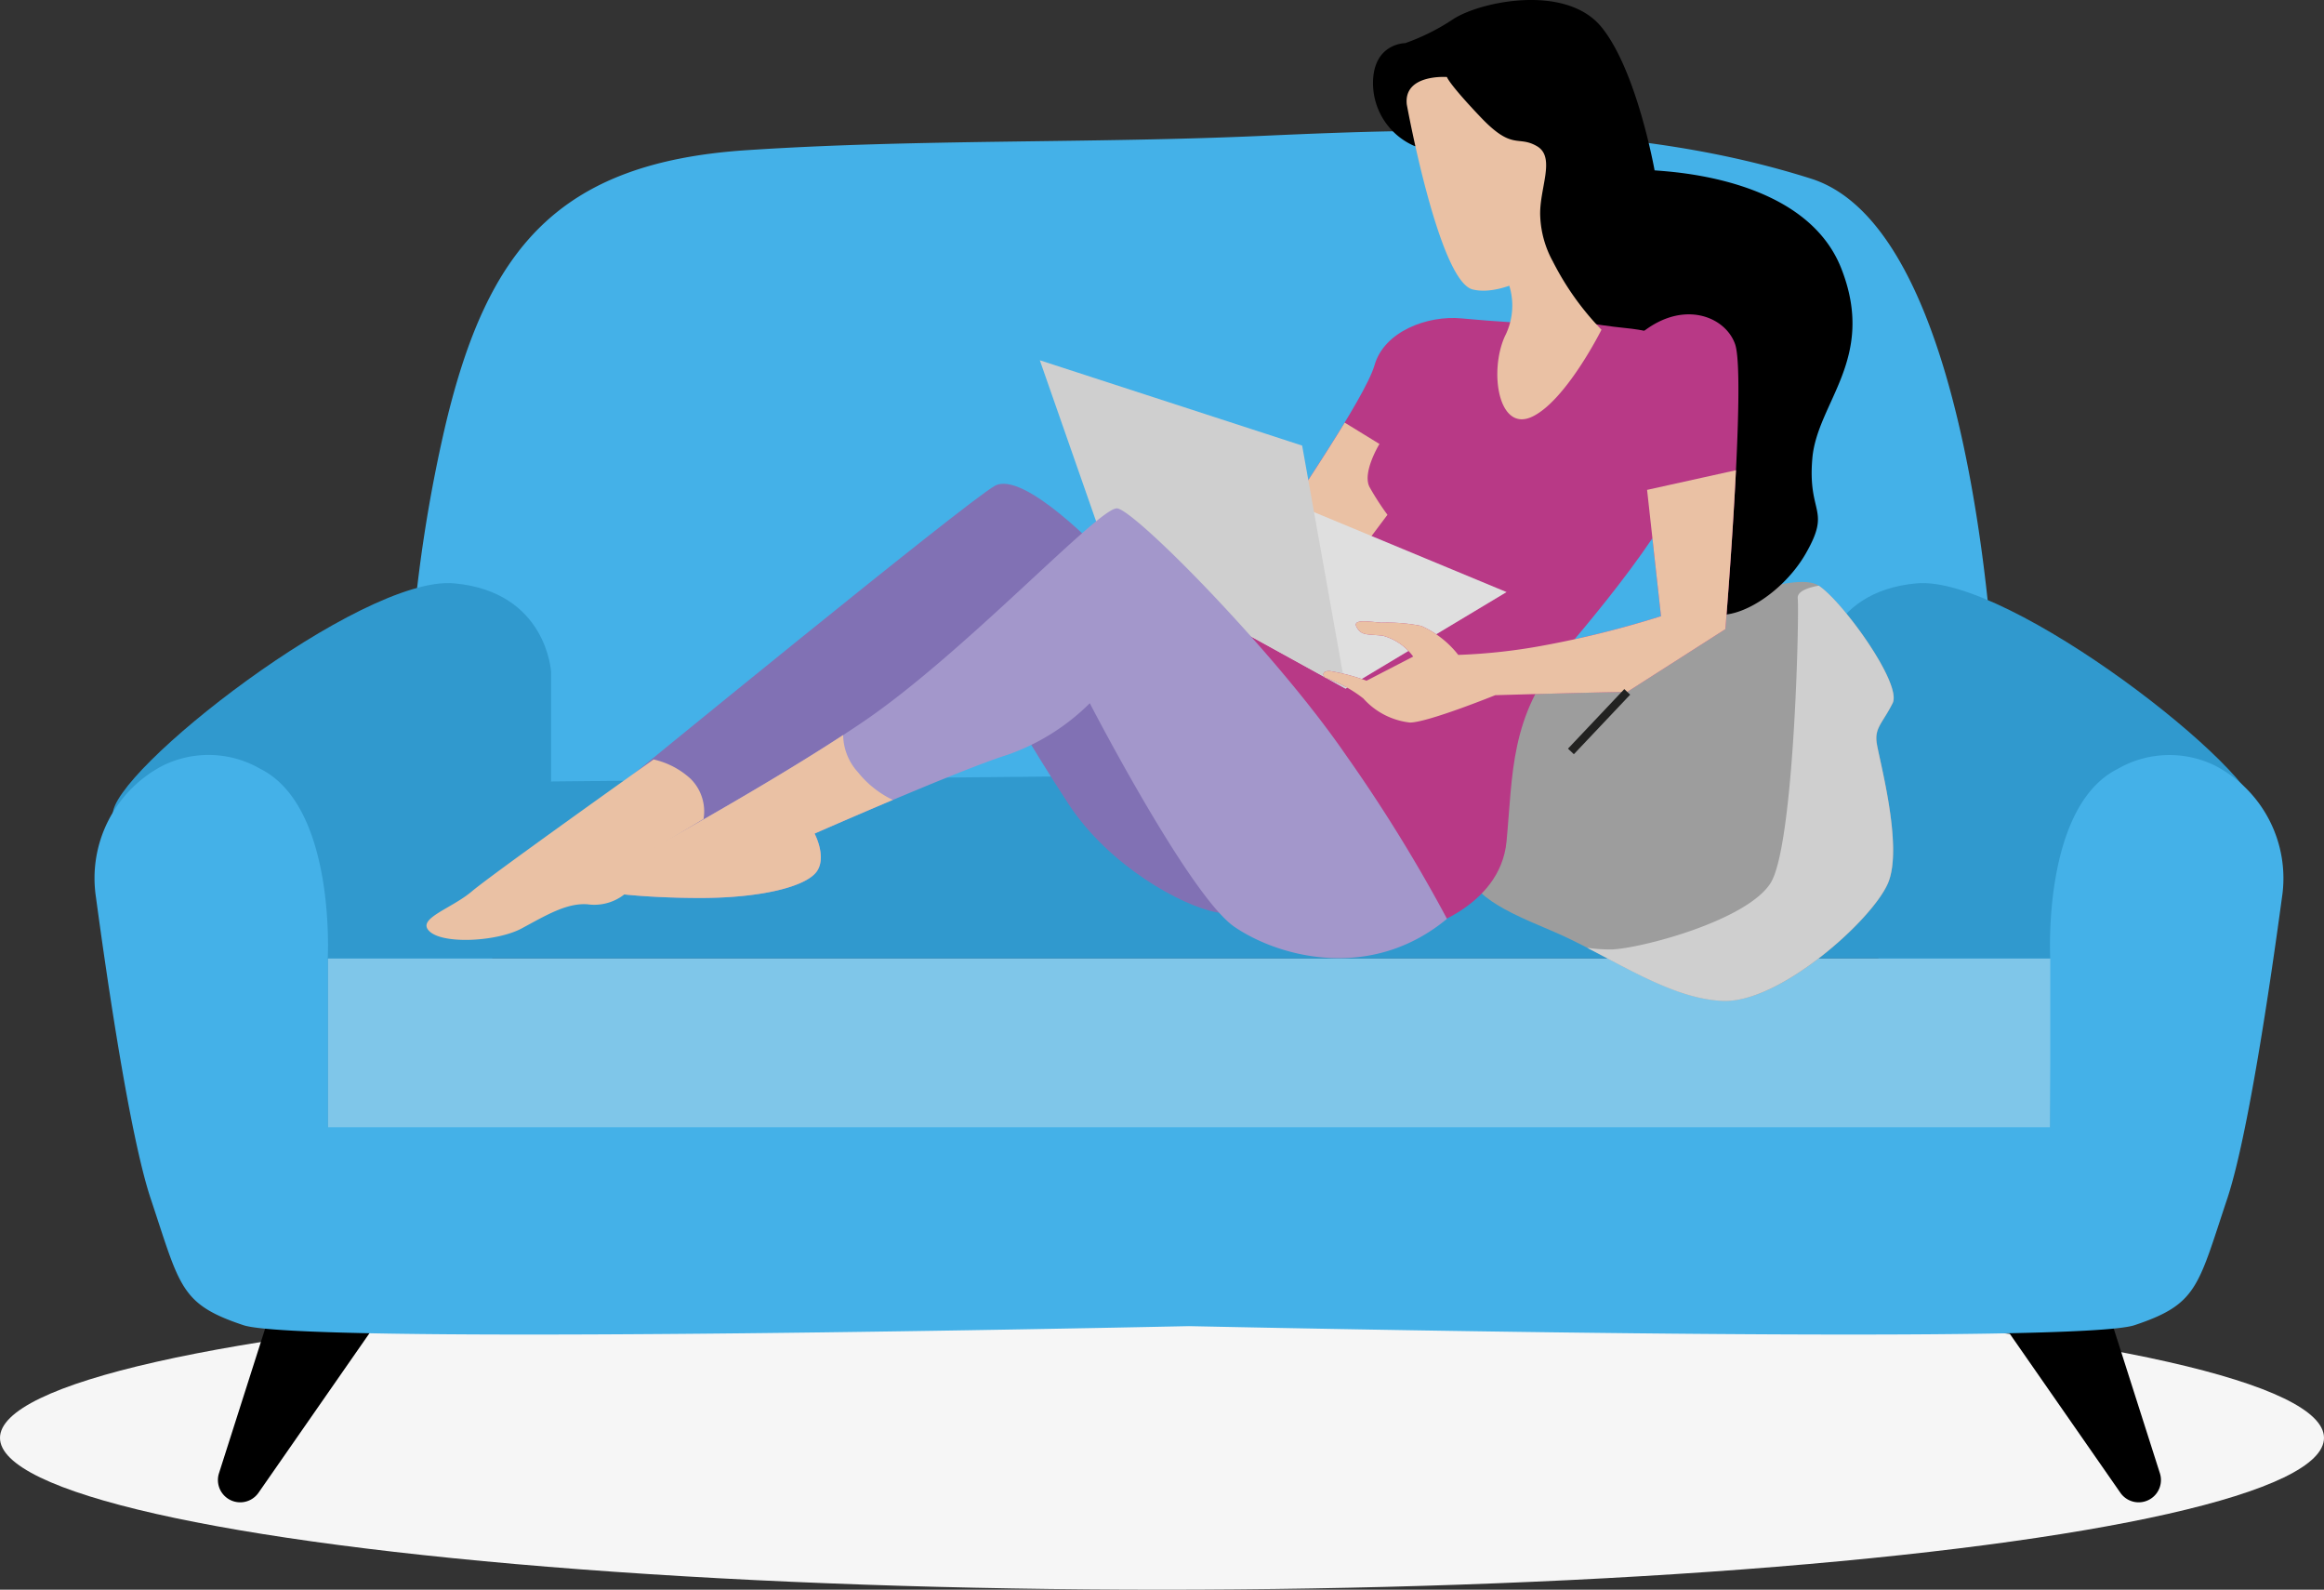 <svg id="Group_167" data-name="Group 167" xmlns="http://www.w3.org/2000/svg" width="143.52" height="98.15" viewBox="0 0 143.52 98.15">
  <rect x="0" y="0" width="143.52" height="98.15" fill="#333333" stroke="none"/>
  <ellipse id="Ellipse_17" data-name="Ellipse 17" cx="71.76" cy="9.374" rx="71.76" ry="9.374" transform="translate(0 79.402)" fill="#f6f6f6"/>
  <path id="Path_544" data-name="Path 544" d="M437.578,625.055s-.781-30.19-11.454-33.574c-10.887-3.452-22.518-3.16-33.792-2.649-10.635.482-21.352.189-31.958.89-11.679.772-16,6.133-18.578,16.931a89.991,89.991,0,0,0-2.337,18.4l-2.6,7.808H440.18Z" transform="translate(-314.276 -580.449)" fill="#44b1e8"/>
  <path id="Path_545" data-name="Path 545" d="M338.064,647.015v-6.767s-.26-4.945-5.986-5.466S310.737,646.495,311,649.1s3.123,21.081,4.945,21.862,6.506,4.424,10.671,2.342S338.064,647.015,338.064,647.015Z" transform="translate(-304.032 -598.766)" fill="#3099ce"/>
  <path id="Path_546" data-name="Path 546" d="M485.54,647.015v-6.767s.26-4.945,5.986-5.466,21.341,11.712,21.081,14.315-3.123,21.081-4.945,21.862-6.506,4.424-10.671,2.342S485.54,647.015,485.54,647.015Z" transform="translate(-373.169 -598.766)" fill="#3099ce"/>
  <path id="Path_547" data-name="Path 547" d="M346.772,654.537a12.4,12.4,0,0,1-1.369,1.219c-3.5,2.888-12.425,9.712-12.425,9.712H439.425L425.11,653.756Z" transform="translate(-312.739 -606.288)" fill="#3099ce"/>
  <path id="Path_548" data-name="Path 548" d="M332.978,673.15v10.758H439.352l.073-10.758Z" transform="translate(-312.739 -613.969)" fill="#7fc6e9"/>
  <path id="Path_549" data-name="Path 549" d="M325.147,708.489l-3.332,10.438a1.376,1.376,0,0,0,1.311,1.794h0a1.377,1.377,0,0,0,1.13-.59l7.918-11.382Z" transform="translate(-308.292 -627.967)"/>
  <path id="Path_550" data-name="Path 550" d="M510.213,708.489l3.332,10.438a1.376,1.376,0,0,1-1.311,1.794h0a1.377,1.377,0,0,1-1.13-.59l-7.918-11.382Z" transform="translate(-380.159 -627.967)"/>
  <path id="Path_551" data-name="Path 551" d="M440.1,653a6.391,6.391,0,0,0-6.018.2c-4.685,2.343-4.164,11.712-4.164,11.712v10.411H323.542V664.907s.521-9.369-4.164-11.712a6.391,6.391,0,0,0-6.019-.2,7.838,7.838,0,0,0-4.13,8.13c.733,5.424,2.12,14.826,3.382,18.612,1.821,5.465,1.821,6.506,5.726,7.808,3.386,1.129,46.909.3,58.392.059,11.483.24,55.006,1.07,58.392-.059,3.9-1.3,3.9-2.343,5.726-7.808,1.262-3.785,2.648-13.188,3.382-18.612A7.839,7.839,0,0,0,440.1,653Z" transform="translate(-303.303 -605.727)" fill="#44b1e8"/>
  <g id="Group_76" data-name="Group 76" transform="translate(26.344 0)">
    <path id="Path_552" data-name="Path 552" d="M463.371,636.468s5.963-2.584,7.453-1.59,5.168,6.062,4.572,7.255-1.093,1.49-.994,2.385,1.69,6.46.7,8.745-6.658,7.354-10.136,7.255-7.155-2.882-10.733-4.373-5.168-2.385-5.565-4.77,0-10.335,2.087-10.633,8.546-1.391,9.242-1.888S463.371,636.468,463.371,636.468Z" transform="translate(-384.852 -598.72)" fill="#9d9d9d"/>
    <path id="Path_553" data-name="Path 553" d="M457.258,585.671s-1.093-6.162-3.28-8.845-7.453-1.59-9.142-.5a13.347,13.347,0,0,1-2.981,1.491s-1.987,0-1.987,2.484a4.236,4.236,0,0,0,2.583,3.876c.4,0,3.677-.6,4.969,1.689s3.081,6.261,4.671,8.746,2.981,3.776,4.671,4.273,3.677,3.776,3.478,6.36-1.292,6.161,0,7.453,4.77-.6,6.36-3.379.1-2.385.4-5.863,3.975-6.162,1.789-11.727S458.451,585.771,457.258,585.671Z" transform="translate(-381.422 -575.153)"/>
    <path id="Path_554" data-name="Path 554" d="M392.666,628.915s-4.87-5.168-6.659-4.174-23.155,18.484-23.155,18.484L367.523,647l18.286-10.435s2.286,4.075,4.77,7.851,6.956,6.261,9.142,6.659,1.988-2.187,1.292-4.87S394.852,631.6,392.666,628.915Z" transform="translate(-350.916 -594.745)" fill="#8171b4"/>
    <path id="Path_555" data-name="Path 555" d="M442.271,607.991s-2.087-.1-4.174-.3-4.77.795-5.367,2.882-5.465,9.043-5.764,9.739-5.366,6.36-5.366,6.36l13.814,18.783s5.068-1.292,5.465-5.466.2-7.752,3.479-11.627,8.546-10.236,8.944-14.708-3.081-5.168-5.068-5.366-3.876-.6-3.876-.6Z" transform="translate(-374.187 -588.033)" fill="#b83986"/>
    <path id="Path_556" data-name="Path 556" d="M432.589,618.361c-1.624,2.675-3.725,5.739-3.918,6.189a35.537,35.537,0,0,1-2.768,3.41l3.961,3.248,5.366-7.156a16.794,16.794,0,0,1-1.093-1.69c-.5-.894.6-2.683.6-2.683Z" transform="translate(-375.891 -592.268)" fill="#eac1a4"/>
    <path id="Path_557" data-name="Path 557" d="M453.053,602.745a4.152,4.152,0,0,1,0,3.777c-.994,2.186-.4,5.963,1.689,4.969s4.273-5.366,4.273-5.366a17.26,17.26,0,0,1-2.981-4.174Z" transform="translate(-386.459 -585.767)" fill="#eac1a4"/>
    <path id="Path_558" data-name="Path 558" d="M443.316,584.711s1.987,10.932,4.075,11.429,4.969-1.69,4.969-1.69a6.288,6.288,0,0,1-.8-2.783c-.1-1.689.994-3.676-.2-4.372s-1.49.3-3.478-1.789-2.086-2.485-2.086-2.485S443.117,582.822,443.316,584.711Z" transform="translate(-382.784 -578.267)" fill="#eac1a4"/>
    <path id="Path_559" data-name="Path 559" d="M427.488,637.346l9.938-5.963-15.8-6.559-8.745,4.472Z" transform="translate(-370.732 -594.828)" fill="#dfdfdf"/>
    <path id="Path_560" data-name="Path 560" d="M405.8,611.988l4.273,12.224,14.609,8.05L422,617.255Z" transform="translate(-367.929 -589.744)" fill="#cfcfcf"/>
    <path id="Path_561" data-name="Path 561" d="M454.161,612.412l1.49,13.515a59.671,59.671,0,0,1-7.155,1.789,35.489,35.489,0,0,1-5.366.6,6.03,6.03,0,0,0-2.286-1.789,10.883,10.883,0,0,0-2.484-.2c-.994-.1-1.789-.2-1.491.3s.6.4,1.59.5a3.447,3.447,0,0,1,1.888,1.292l-2.882,1.491a11.972,11.972,0,0,0-2.286-.6c-.6,0-.3.4-.3.4A8.2,8.2,0,0,1,437.266,631a4.535,4.535,0,0,0,2.882,1.49c1.093,0,5.267-1.689,5.267-1.689s7.056-.2,8.149-.2l6.063-3.876s1.292-15.6.6-17.59-4.074-3.081-6.956.5" transform="translate(-379.418 -587.882)" fill="#b83986"/>
    <path id="Path_562" data-name="Path 562" d="M460.279,623.227l-5.488,1.213.86,7.8a59.65,59.65,0,0,1-7.155,1.789,35.486,35.486,0,0,1-5.366.6,6.03,6.03,0,0,0-2.286-1.789,10.884,10.884,0,0,0-2.484-.2c-.994-.1-1.789-.2-1.491.3s.6.4,1.59.5a3.447,3.447,0,0,1,1.888,1.292l-2.882,1.491a11.972,11.972,0,0,0-2.286-.6c-.6,0-.3.4-.3.4a8.2,8.2,0,0,1,2.385,1.292,4.535,4.535,0,0,0,2.882,1.49c1.093,0,5.267-1.689,5.267-1.689s7.056-.2,8.149-.2l6.063-3.876S460.046,627.958,460.279,623.227Z" transform="translate(-379.418 -594.195)" fill="#eac1a4"/>
    <path id="Path_563" data-name="Path 563" d="M476.075,635.031c-.63.111-1.352.338-1.3.792.1.8-.2,15.3-1.69,17.59s-7.851,3.976-9.739,4.075a9.525,9.525,0,0,1-1.578-.1c2.838,1.464,5.7,3.2,8.435,3.281,3.478.1,9.143-4.969,10.136-7.255s-.6-7.851-.7-8.745.4-1.193.994-2.385S477.568,636.03,476.075,635.031Z" transform="translate(-390.099 -598.871)" fill="#cfcfcf"/>
    <line id="Line_7" data-name="Line 7" x1="3.478" y2="3.677" transform="translate(70.669 42.717)" fill="#fff" stroke="#222221" stroke-miterlimit="10" stroke-width="0.5"/>
    <path id="Path_564" data-name="Path 564" d="M412.674,652.469a95.774,95.774,0,0,0-6.261-10.136c-4.372-6.36-13.018-15.106-14.111-15.205s-9.342,8.845-15.6,13.118-16.6,9.739-16.994,10.136,3.08.8,6.857.8,6.46-.7,7.156-1.59-.1-2.385-.1-2.385,9.043-3.975,11.926-4.869a13.542,13.542,0,0,0,5.068-3.18s6.162,11.925,8.944,13.814S408,656.345,412.674,652.469Z" transform="translate(-349.658 -595.74)" fill="#a397cb"/>
    <path id="Path_565" data-name="Path 565" d="M376.3,652.6a3.483,3.483,0,0,1-.917-2.3c-6.292,4.11-15.308,8.889-15.678,9.26-.4.4,3.08.8,6.857.8s6.46-.7,7.156-1.59-.1-2.385-.1-2.385,2.233-.981,4.832-2.079A6.157,6.157,0,0,1,376.3,652.6Z" transform="translate(-349.658 -604.919)" fill="#eac1a4"/>
    <path id="Path_566" data-name="Path 566" d="M360.192,656.476a2.837,2.837,0,0,0-.8-2.484,4.987,4.987,0,0,0-2.286-1.193s-9.938,7.056-11.23,8.149-3.478,1.69-2.584,2.484,4.174.6,5.665-.2,2.783-1.59,4.075-1.49a3.007,3.007,0,0,0,3.081-1.59,4.581,4.581,0,0,0,.6-1.59Z" transform="translate(-343.088 -605.909)" fill="#eac1a4"/>
  </g>
</svg>
